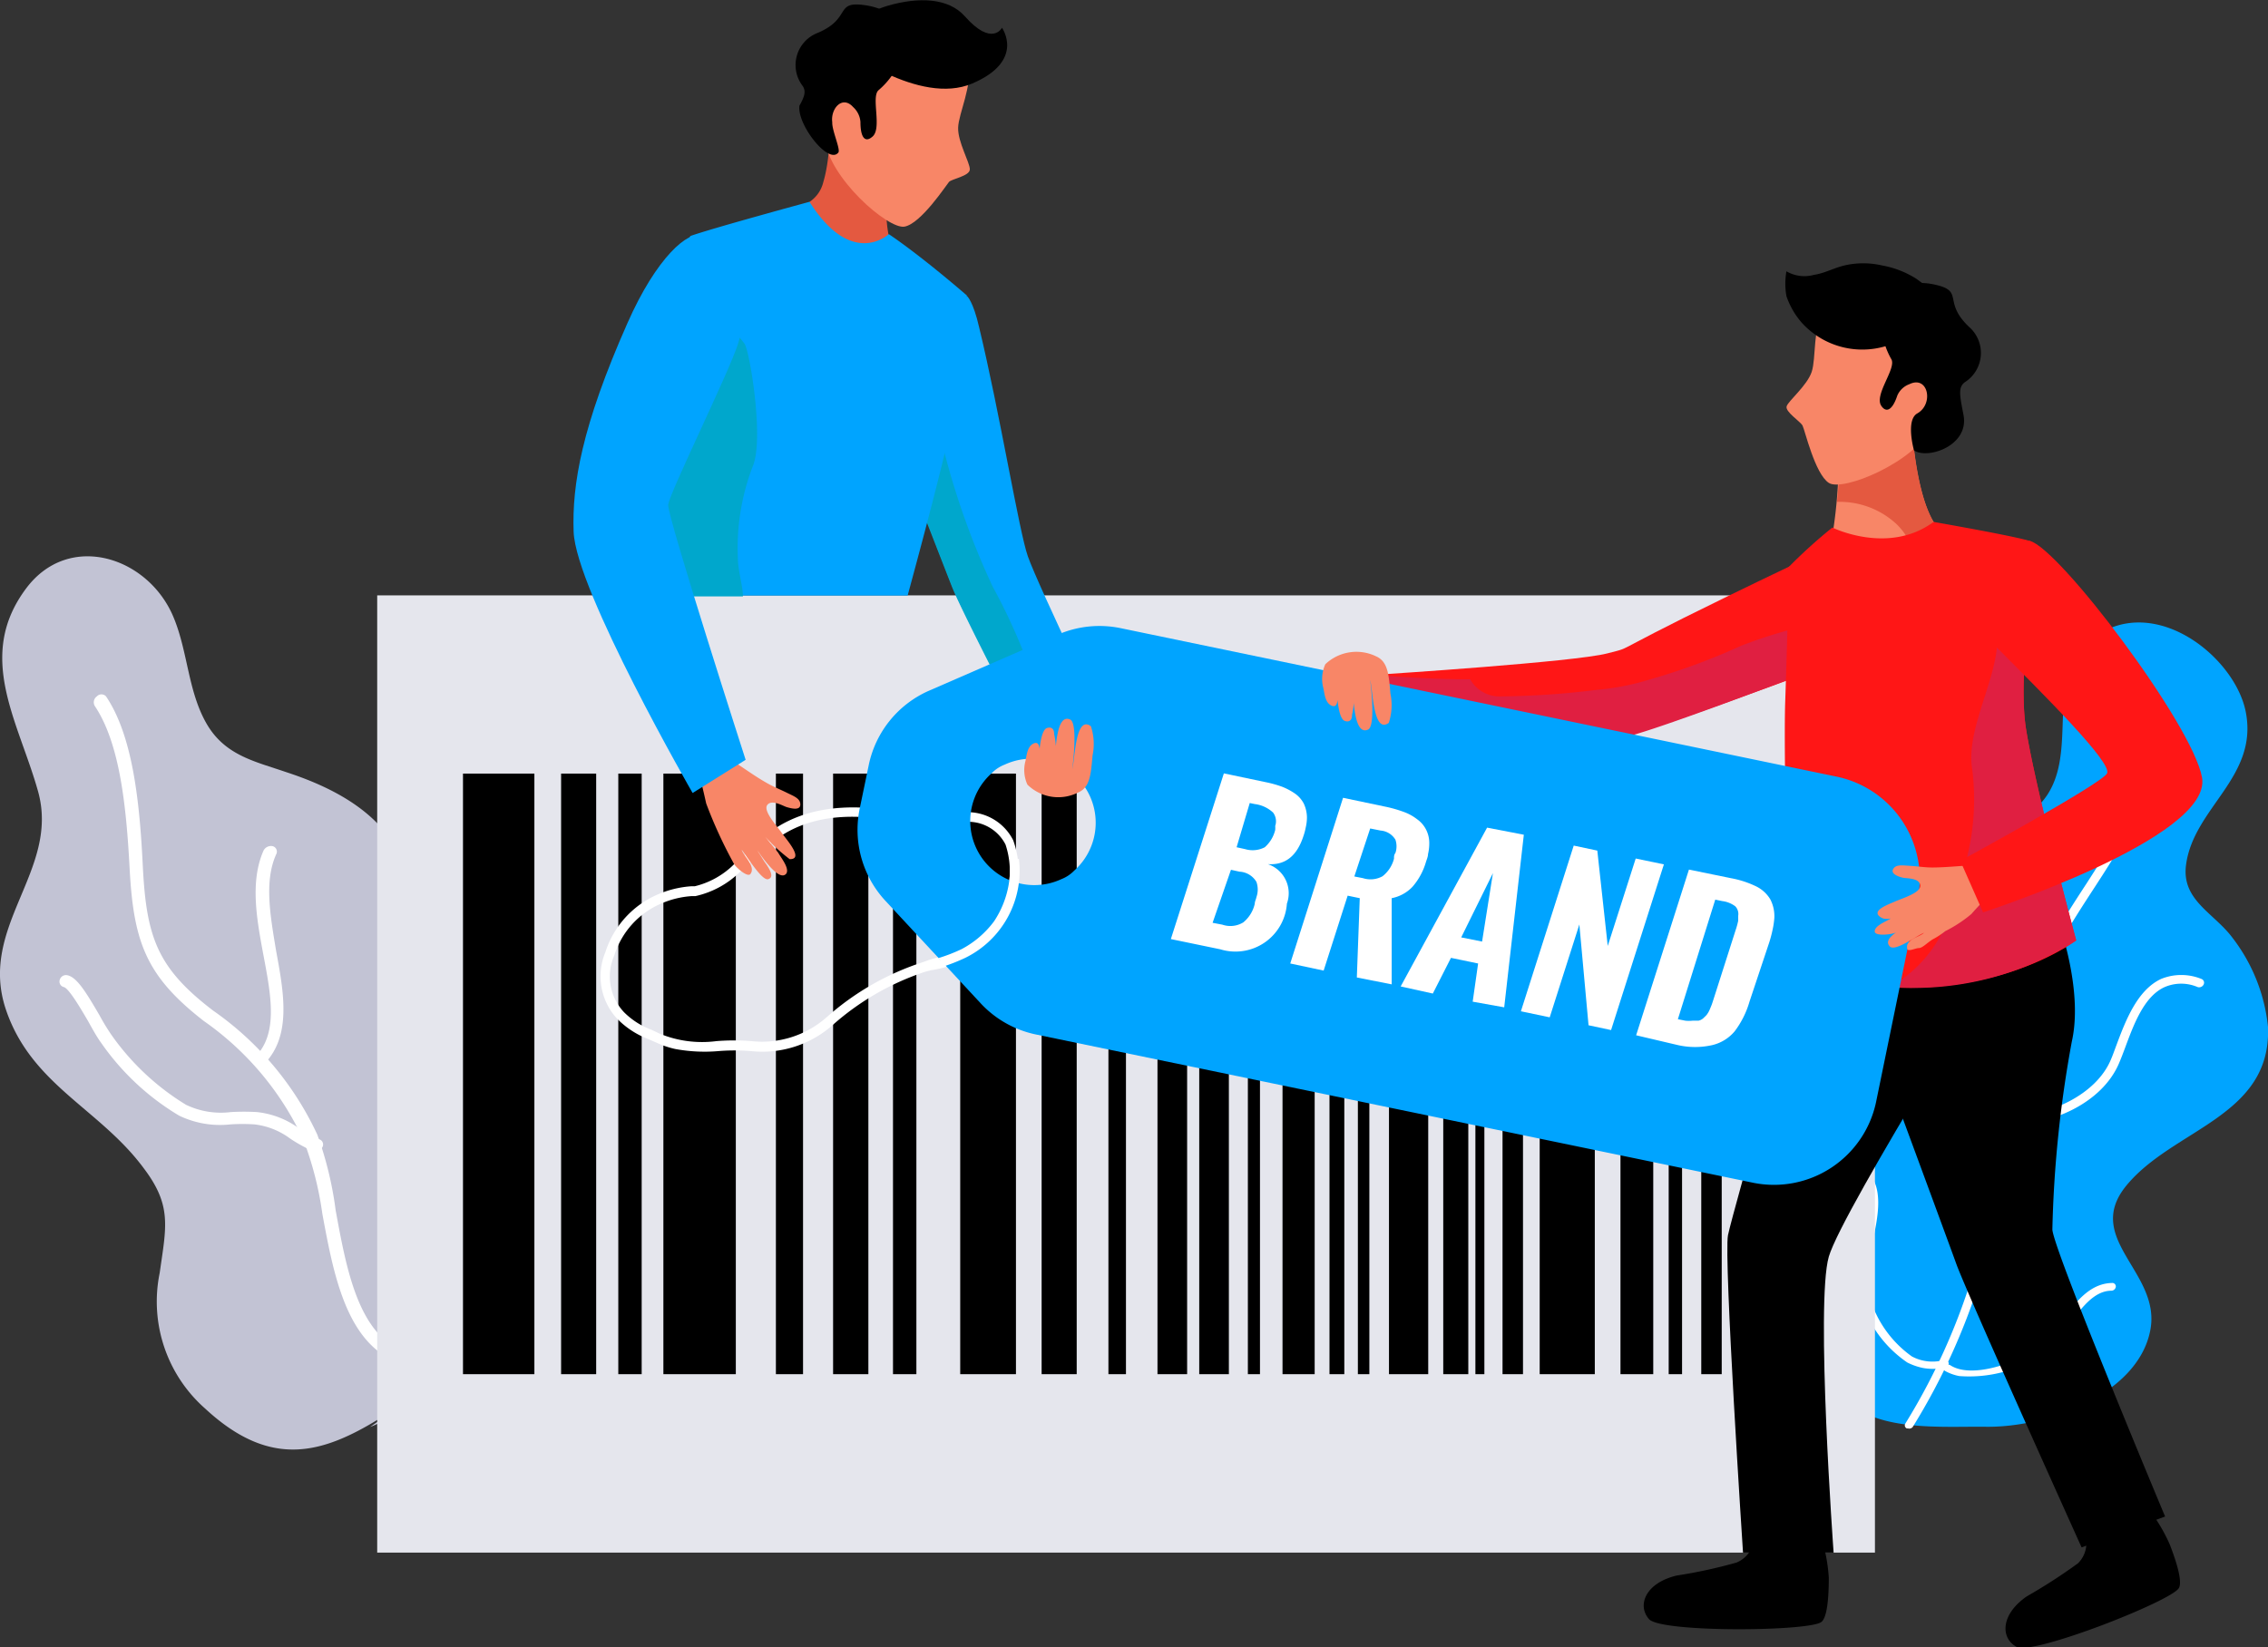 <svg xmlns="http://www.w3.org/2000/svg" viewBox="0 0 108.65 78.94"><rect x="0" y="0" width="108.65" height="78.94" fill="#333333" stroke="none"/><defs><style>.cls-1{fill:#00a4ff;}.cls-2{fill:#fff;}.cls-3{fill:#c2c3d4;}.cls-4{fill:#e45940;}.cls-5{fill:#f88667;}.cls-6{fill:#e5e6ed;}.cls-7{fill:#00a7cc;}.cls-8{fill:#ff1616;}.cls-9{fill:#e01f41;}</style></defs><g id="Capa_2" data-name="Capa 2"><g id="Layer_1" data-name="Layer 1"><path class="cls-1" d="M88.39,67c-2.3-2.6-9.11-6.14-7.32-10.2,1.52-3.45,8.82-3,7.94-7.18-.52-2.46-1.19-4.57.4-7.36,1.73-3,6.9-1.39,8.7-4.22,1.54-2.44-.47-6.19,2.72-7.82,2.82-1.44,6.24,1.38,6.75,3.87.63,3.13-2.46,4.59-2.85,7.31-.26,1.73,1.32,2.33,2.22,3.54a8.38,8.38,0,0,1,1.7,4.27c.17,4.32-4.56,4.87-6.8,7.62C99.77,59.4,103.6,61,103,63.8c-.62,3-4.87,4.61-7.86,4.57C93.1,68.34,89.82,68.64,88.39,67Z"/><path class="cls-2" d="M91.41,68.45h-.06a.16.16,0,0,1-.07-.24,30.48,30.48,0,0,0,4.51-14.39c.16-5.32,2.37-8.73,4.19-11.52,1.09-1.69,2-3.16,2.19-4.64a.24.24,0,0,1,.25-.2.19.19,0,0,1,.2.22c-.16,1.58-1.14,3.09-2.27,4.83-1.78,2.74-4,6.09-4.13,11.3a30.88,30.88,0,0,1-4.59,14.57A.21.21,0,0,1,91.41,68.45Z"/><path class="cls-2" d="M96.15,53.83a.2.2,0,0,1-.16-.21.23.23,0,0,1,.24-.18c1.79.11,4.18-.93,4.9-2.68.09-.21.17-.44.26-.68.44-1.18,1-2.64,2.14-3.17a2.56,2.56,0,0,1,1.93,0,.19.19,0,0,1,.11.26.24.24,0,0,1-.29.13,2,2,0,0,0-1.58,0c-1,.45-1.49,1.82-1.9,2.92-.09.24-.18.48-.27.69-.82,2-3.41,3.07-5.35,2.95Z"/><path class="cls-2" d="M94.88,53.63A3.18,3.18,0,0,1,93,52.54a4.08,4.08,0,0,1-.29-3.73l.17-.54c.37-1.13.94-2.87.38-3.83a1.32,1.32,0,0,0-.9-.63.21.21,0,0,1-.16-.26.24.24,0,0,1,.28-.15h0a1.86,1.86,0,0,1,1.18.83c.64,1.12,0,3-.36,4.15l-.17.53a3.71,3.71,0,0,0,.23,3.39A3.33,3.33,0,0,0,96,53.37a.2.2,0,0,1,.2.21.22.22,0,0,1-.24.18A6.42,6.42,0,0,1,94.88,53.63Z"/><path class="cls-2" d="M93.86,65.94a2.27,2.27,0,0,1-.69-.25.16.16,0,0,1,0-.25.24.24,0,0,1,.29,0c1.07.65,3.25-.19,4.17-.84a5.51,5.51,0,0,0,1.1-1.25c.66-.9,1.35-1.84,2.43-1.87a.17.17,0,0,1,.2.18.22.22,0,0,1-.21.19c-.85,0-1.47.87-2.07,1.68a5.88,5.88,0,0,1-1.2,1.34A6.32,6.32,0,0,1,93.86,65.94Z"/><path class="cls-2" d="M92.11,65.55a3,3,0,0,1-.74-.26A5.65,5.65,0,0,1,89,61.66a5.91,5.91,0,0,1,.24-2.14c.3-1.29.6-2.64-.24-3.25A.18.18,0,0,1,89,56a.23.23,0,0,1,.3,0c1,.76.68,2.28.38,3.62a5.48,5.48,0,0,0-.24,2A5.32,5.32,0,0,0,91.59,65a2.09,2.09,0,0,0,1.51.18.21.21,0,0,1,.25.12.19.19,0,0,1-.15.22A2.53,2.53,0,0,1,92.11,65.55Z"/><path class="cls-3" d="M19.77,66.94c-3.44,2.33-6.23,4-9.94.56A6.83,6.83,0,0,1,7.65,61c.31-2.2.6-3.21-.75-5-2.11-2.87-5.4-4-6.62-7.63-1.34-4,2.61-6.66,1.54-10.46-.94-3.35-3-6.46-.57-9.71,2.05-2.75,5.85-1.53,7.06,1.37C9,31.22,9,33.1,9.88,34.65S12.2,36.48,13.71,37c3.4,1.11,6.38,3.1,6,7.42-.24,2.59-.3,4.69,2.23,5.82,2.71,1.21,4.22,2,4,5.81-.15,2.86-1.54,4.37-3.06,6.47-1.41,1.95-2.83,5-5.15,5.86Z"/><path class="cls-2" d="M20.21,65.55a3.85,3.85,0,0,1-1.65-.5c-2.06-1.18-2.62-4.19-3.12-6.9a16,16,0,0,0-.89-3.49,14.21,14.21,0,0,0-4.78-5.73C7,46.78,6.4,45.16,6.21,41.62c-.16-3-.47-6-1.67-7.79a.35.35,0,0,1,.1-.46.3.3,0,0,1,.44,0c1.28,1.9,1.61,5.05,1.76,8.11.17,3.42.68,4.89,3.36,6.94a14.88,14.88,0,0,1,5,5.95A16.94,16.94,0,0,1,16.08,58c.48,2.61,1,5.51,2.86,6.57a3.91,3.91,0,0,0,2.69.35.32.32,0,0,1,.39.21.29.29,0,0,1-.28.32A5.76,5.76,0,0,1,20.21,65.55Z"/><path class="cls-2" d="M12.42,51.12a.44.44,0,0,1-.19-.07.28.28,0,0,1,0-.41c1.1-1.11.76-2.92.39-4.87-.32-1.72-.65-3.51,0-5a.4.4,0,0,1,.45-.22.27.27,0,0,1,.16.39c-.59,1.31-.27,3,0,4.64.37,2,.75,4.08-.59,5.42A.39.39,0,0,1,12.42,51.12Z"/><path class="cls-2" d="M15.09,55.15l-.12,0a7,7,0,0,1-1.07-.59,3.54,3.54,0,0,0-1.71-.68,8.92,8.92,0,0,0-1.15,0,4.51,4.51,0,0,1-2.46-.42,12.08,12.08,0,0,1-3.75-3.51c-.17-.23-.38-.6-.6-1-.32-.55-.92-1.58-1.17-1.65a.27.27,0,0,1-.2-.34.31.31,0,0,1,.35-.23c.46.08.89.78,1.55,1.91a10.78,10.78,0,0,0,.57.94,12,12,0,0,0,3.58,3.36,3.86,3.86,0,0,0,2.15.35,10.62,10.62,0,0,1,1.25,0,4.15,4.15,0,0,1,2,.77,6.56,6.56,0,0,0,1,.54.26.26,0,0,1,.13.38A.37.37,0,0,1,15.09,55.15Z"/><path class="cls-4" d="M38.71,9.78c.36.56.72,1.63,1.32,2a5.72,5.72,0,0,0,2.81.39c-.51-1.11-.64-3.64.47-4.62-.73-.45-.77,1-1.32.4-.2-.22-1.73-2.6-1.88-2.87-.43.51-.25,2.24-.67,3.65a1.58,1.58,0,0,1-.75,1Z"/><path class="cls-5" d="M42.3,1.54s3.89.44,4.09,1.51-.47,2.38-.49,3.07.57,1.68.56,2-.87.45-1,.6-1.34,2-2.13,2.14-3.66-2.37-3.82-4.23c0-.35-.51-1-.42-1.47C39.42,3.36,41.38,1.63,42.3,1.54Z"/><path d="M41.51.26C39.9,0,40.88.89,39.09,1.61a1.65,1.65,0,0,0-.63,2.52c.16.25.08.5-.16.93-.14.88,1.39,2.85,1.86,2.25.12-.14-.31-1.06-.29-1.45-.09-.65.48-1.31,1-.73a1.07,1.07,0,0,1,.35.71c0,.77.23,1,.56.72.5-.38-.07-1.92.31-2.24a3.8,3.8,0,0,0,1.12-1.64C44,1.91,43.12.51,41.51.26Z"/><rect class="cls-6" x="18.07" y="28.53" width="71.75" height="45.87"/><rect x="22.18" y="37.07" width="3.42" height="28.78"/><rect x="26.88" y="37.07" width="1.68" height="28.78"/><rect x="31.78" y="37.07" width="3.47" height="28.78"/><rect x="37.17" y="37.07" width="1.3" height="28.78"/><rect x="42.78" y="37.07" width="1.12" height="28.78"/><rect x="29.62" y="37.07" width="1.12" height="28.78"/><rect x="39.91" y="37.07" width="1.69" height="28.78"/><rect x="46" y="37.07" width="2.67" height="28.78"/><rect x="49.9" y="37.07" width="1.68" height="28.78"/><rect x="53.1" y="37.07" width="0.84" height="28.78"/><rect x="59.78" y="37.07" width="0.58" height="28.78"/><rect x="55.45" y="37.07" width="1.42" height="28.78"/><rect x="63.69" y="37.07" width="0.71" height="28.78"/><rect x="71.98" y="37.07" width="0.98" height="28.78"/><rect x="81.5" y="37.07" width="0.98" height="28.78"/><rect x="65.05" y="37.07" width="0.55" height="28.78"/><rect x="70.68" y="37.07" width="0.43" height="28.78"/><rect x="79.94" y="37.07" width="0.64" height="28.78"/><rect x="57.45" y="37.07" width="1.42" height="28.78"/><rect x="61.44" y="37.07" width="1.54" height="28.78"/><rect x="69.14" y="37.07" width="1.2" height="28.78"/><rect x="66.54" y="37.07" width="1.88" height="28.78"/><rect x="73.76" y="37.07" width="2.64" height="28.78"/><rect x="77.63" y="37.07" width="1.57" height="28.78"/><rect x="83.79" y="37.07" width="2.09" height="28.78"/><path class="cls-1" d="M46.33,14.19s.29.25.57,1.47c1,4.14,1.92,9.81,2.34,11,.51,1.45,4.11,8.92,4.11,8.92l-2.93,2.06s-4.28-8.2-4.82-9.59-3.27-8.4-3.27-8.4Z"/><path class="cls-7" d="M47.56,28.12a37,37,0,0,1-3.05-10l-2.18,1.59s2.72,7,3.27,8.4,4.82,9.59,4.82,9.59l.73-.51C49.94,33.86,49.24,31.18,47.56,28.12Z"/><path class="cls-1" d="M32.57,18.65c-1,2.36-2.65,8.84-3.22,9.89H43.48c.8-2.94,1.75-6.55,2.09-8.21a30.24,30.24,0,0,0,.75-6.17s-2.11-1.84-3.74-2.94c0,0-1.77,1.67-3.8-1.55,0,0-4.67,1.27-5.68,1.63C32.69,11.45,33.68,16,32.57,18.65Z"/><path class="cls-7" d="M34.5,15c-.72,1.27-1.59,2.67-2.19,3.82-1,2.43-2.25,8.73-2.81,9.76h6.09c0-.48-.24-1.27-.24-1.81a10.9,10.9,0,0,1,.71-4.42c.56-1.29-.15-5.59-.4-5.89C35.25,15.94,34.87,15.45,34.5,15Z"/><path class="cls-8" d="M85.88,27.07c-9.59,4.58-7.32,3.83-8.88,4.24s-10.73,1-10.73,1l-1,3.94s11.18-.62,12.71-1S85.9,32.5,85.9,32.5Z"/><path class="cls-9" d="M70.43,32.55a1.61,1.61,0,0,0,1.51.82,39.44,39.44,0,0,0,4.53-.31A12.14,12.14,0,0,0,79,32.57a31.19,31.19,0,0,0,4.42-1.63,23.79,23.79,0,0,1,2.43-.79V32.5S79.48,34.93,78,35.28s-12.71,1-12.71,1l1-3.9C67.62,32.48,69,32.55,70.43,32.55Z"/><path d="M87.19,73.49a8.22,8.22,0,0,1,.42,2.11c0,.92-.07,1.89-.35,2.12-.56.46-7.68.52-8.26-.13s-.19-1.73,1.32-2.09a24.25,24.25,0,0,0,2.86-.62A1.35,1.35,0,0,0,84,73.35Z"/><path d="M102.81,72.16A8,8,0,0,1,103.94,74c.33.85.62,1.79.44,2.1-.37.63-7,3.23-7.77,2.82s-.79-1.54.48-2.42a26.54,26.54,0,0,0,2.46-1.59,1.35,1.35,0,0,0,.17-1.71Z"/><path d="M87.24,43.24l9.59,1.07S88.25,58,87.61,60.22s.23,14.18.23,14.18H83.5s-.93-14.14-.72-15.21S87.24,43.24,87.24,43.24Z"/><path d="M87.61,44H98.55s1.28,3.36.7,5.92a56.28,56.28,0,0,0-.93,9c.06,1,5.4,13.75,5.4,13.75l-4,1.48s-5.5-12.19-6-13.58S87.61,44,87.61,44Z"/><path class="cls-5" d="M88.07,21.3a10,10,0,0,0,2.64-.2,4.2,4.2,0,0,0,.9-.32c.09,1.1.4,3.67,1.31,4.63,0,0-.12,1.3-2.39,1.62s-2.75-1.37-2.75-1.37A22.84,22.84,0,0,0,88.07,21.3Z"/><path class="cls-4" d="M92.92,25.45l0,.1h0a.53.53,0,0,1-.06.14h0c0,.05-.06.11-.09.17l0,0a1.69,1.69,0,0,1-.37.41l0,0a1.64,1.64,0,0,1-.29.2l0,0a2.69,2.69,0,0,1-.38.18,3.19,3.19,0,0,0-.87-1.53A4,4,0,0,0,88,24.05a16,16,0,0,0,.08-2.75,10,10,0,0,0,2.64-.2,4.2,4.2,0,0,0,.9-.32c.09,1.1.4,3.67,1.31,4.63v0Z"/><path class="cls-5" d="M91.76,14.76s-3.81-.94-4.37,0-.38,2.4-.6,3.06-1.12,1.39-1.2,1.65.65.72.76.92.59,2.31,1.26,2.75,4.12-1,4.91-2.66S92.79,15.26,91.76,14.76Z"/><path class="cls-8" d="M87.78,25.28s2.68,1.33,4.85-.27c0,0,4.13.72,4.64.93s-.69,6-.21,9,2.4,10.12,2.4,10.12S94.4,49,85.71,46.51c0,0-.28-10-.19-12.84.14-4.08.17-6.5.17-6.5A24.66,24.66,0,0,1,87.78,25.28Z"/><path class="cls-9" d="M94.11,41.54a11.55,11.55,0,0,0,.37-4.68c-.3-1.74,1-4,1.18-5.8s.45-3.18,1.69-4.23c-.08,1.79-.66,5.83-.29,8.12.48,3,2.4,10.12,2.4,10.12a14.47,14.47,0,0,1-8.9,2.23C92.8,45.94,93.48,44.12,94.11,41.54Z"/><path d="M90.12,15.3a3.72,3.72,0,0,0,.49,1.92c.24.44-.83,1.69-.49,2.22.23.35.53.24.77-.48a1,1,0,0,1,.58-.55c.9-.44,1.18.95.38,1.4-.57.32-.16,1.77-.16,1.77.65.45,2.67-.22,2.37-1.71-.18-.94-.26-1.3.06-1.55a1.66,1.66,0,0,0,.28-2.59c-1.43-1.3-.2-1.79-1.8-2.11S89.73,14.32,90.12,15.3Z"/><path d="M92.89,14.37c-.11-.34-.75-.76-1.07-1a4.54,4.54,0,0,0-1.66-.65,4,4,0,0,0-1.8,0c-.51.12-.93.37-1.46.45A1.7,1.7,0,0,1,85.58,13a3.4,3.4,0,0,0,0,1.19,3.78,3.78,0,0,0,.74,1.28,3.91,3.91,0,0,0,4.35,1,3.1,3.1,0,0,0,1.63-1.24A3.54,3.54,0,0,1,92.89,14.37Z"/><path class="cls-2" d="M32.36,50.27a4.35,4.35,0,0,1-.94-.32L31,49.77a4.15,4.15,0,0,1-1.48-1A3,3,0,0,1,29,45.63a4.5,4.5,0,0,1,2.49-2.76,4.87,4.87,0,0,1,1.62-.4l.17,0a4,4,0,0,0,1.93-1.1l.1-.08c.24-.2.46-.41.69-.63l.48-.46c2.24-2,5.45-1.65,7.75-1l-.13.45c-2.18-.63-5.22-1-7.3.88L36.3,41c-.22.22-.46.44-.71.66l-.1.08a4.39,4.39,0,0,1-2.17,1.2l-.17,0a4.4,4.4,0,0,0-1.48.36,4,4,0,0,0-2.24,2.48,2.49,2.49,0,0,0,.47,2.73,3.64,3.64,0,0,0,1.32.84l.4.19a5.33,5.33,0,0,0,2.7.35,10.56,10.56,0,0,1,1.68,0,4.67,4.67,0,0,0,3.55-1.1l.08-.07a12.9,12.9,0,0,1,4.6-2.62L44.5,46c1.4-.4,2.32-.66,3.12-1.89a4.06,4.06,0,0,0,.55-3.64,2,2,0,0,0-1.74-1.09l0-.46a2.45,2.45,0,0,1,2.11,1.35A4.58,4.58,0,0,1,48,44.4a5,5,0,0,1-3.38,2.09l-.28.07a12.65,12.65,0,0,0-4.44,2.55l-.08.07A5.07,5.07,0,0,1,36,50.37a9.66,9.66,0,0,0-1.61,0A7.77,7.77,0,0,1,32.36,50.27Z"/><path class="cls-1" d="M88,37.22,53.68,30.1a5,5,0,0,0-3,.31L44.5,33.1a5,5,0,0,0-2.88,3.55l-.44,2.12a5,5,0,0,0,1.24,4.4L47,48.1a5,5,0,0,0,2.62,1.47L84,56.68a5,5,0,0,0,5.87-3.85l2-9.74A5,5,0,0,0,88,37.22ZM50.84,42.13a3.07,3.07,0,0,1-3.33-5.08,1.72,1.72,0,0,1,.62-.41,3.07,3.07,0,0,1,3.33,5.08A1.72,1.72,0,0,1,50.84,42.13Z"/><path class="cls-2" d="M56.09,45l2.54-7.94,2,.42a5.49,5.49,0,0,1,.79.22,3,3,0,0,1,.62.33,1.35,1.35,0,0,1,.42.48,1.61,1.61,0,0,1,.15.66,2.12,2.12,0,0,1-.06.49,2.66,2.66,0,0,1-.1.38c-.32,1-.89,1.42-1.71,1.37a1.47,1.47,0,0,1,.91,1.89,2.47,2.47,0,0,1-3.19,2.19Zm2-.78.47.09a1.18,1.18,0,0,0,1-.11,1.61,1.61,0,0,0,.55-.89c0-.11.06-.21.08-.32a1.1,1.1,0,0,0,0-.73,1,1,0,0,0-.81-.49l-.41-.09Zm1.15-3.62.41.09a1.26,1.26,0,0,0,.94-.09,1.62,1.62,0,0,0,.5-.83,1.33,1.33,0,0,0,0-.19.7.7,0,0,0-.1-.64,1.57,1.57,0,0,0-.88-.41l-.24-.05Z"/><path class="cls-2" d="M61.81,46.17l2.53-7.94,2,.42a6.13,6.13,0,0,1,.89.25,2.33,2.33,0,0,1,.66.36,1.36,1.36,0,0,1,.43.5,1.41,1.41,0,0,1,.15.67,2.2,2.2,0,0,1-.06.5c0,.12-.06.25-.1.38a3.15,3.15,0,0,1-.64,1.18,1.86,1.86,0,0,1-1,.55l0,4.13L65,46.84l.14-3.8-.58-.12-1.15,3.59ZM64.88,42l.41.08a1.19,1.19,0,0,0,.94-.09,1.56,1.56,0,0,0,.55-.84c0-.1,0-.19.07-.28a1,1,0,0,0,0-.63.91.91,0,0,0-.71-.44l-.5-.1Z"/><path class="cls-2" d="M67.1,47.27l4.14-7.61L73,40l-.94,8.27L70.55,48l.26-1.83-1.3-.27-.87,1.71ZM70,44.92l1,.2.52-3.28Z"/><path class="cls-2" d="M72.86,48.46l2.53-7.94,1.13.24.5,4.57,1.34-4.19,1.35.28-2.53,7.94-1.08-.23-.44-4.83-1.42,4.45Z"/><path class="cls-2" d="M78.38,49.61l2.53-7.94,2,.41a4.67,4.67,0,0,1,1.23.4,1.62,1.62,0,0,1,.67.62A1.75,1.75,0,0,1,85,44a3.93,3.93,0,0,1-.08.54,6.18,6.18,0,0,1-.16.61L83.81,48a4.36,4.36,0,0,1-.71,1.42,2,2,0,0,1-1.07.66,3.72,3.72,0,0,1-1.65,0Zm2-.77.35.07a1.59,1.59,0,0,0,.36,0l.28,0a.51.51,0,0,0,.22-.11c.06-.06.12-.11.17-.17a1.17,1.17,0,0,0,.14-.24c.05-.12.09-.21.12-.3s.07-.21.12-.37l1-3.13a3.78,3.78,0,0,0,.13-.47c0-.09,0-.17,0-.24a.53.53,0,0,0-.14-.45,1.3,1.3,0,0,0-.62-.25l-.34-.07Z"/><path class="cls-2" d="M48.82,41.14a2.19,2.19,0,0,1-.44.2,4.58,4.58,0,0,1-.76,2.81,4.64,4.64,0,0,1-1.55,1.33,7.91,7.91,0,0,1-1.11.43l.28.39a9,9,0,0,0,1-.4,4.65,4.65,0,0,0,2.57-4.76Z"/><path class="cls-5" d="M63.49,31.83a2.16,2.16,0,0,1,2.43-.38c.57.25.61.87.69,1.79a2.71,2.71,0,0,1-.08,1.4c-.74.54-.76-1.53-.89-2.06,0,0,.29,2.19-.1,2.38-.72.33-.69-1.69-.77-2.2a3.37,3.37,0,0,1,0,1.5c0,.39-.3.32-.38.27-.37-.22-.36-1.88-.36-1.88,0,.3.22,1.38-.25,1.16-.31-.14-.33-.61-.39-.86A1.69,1.69,0,0,1,63.49,31.83Z"/><path class="cls-5" d="M95,41.45c-.75,0-1.67.12-2.44.12-.35,0-.72-.06-1.07-.08s-.67-.08-.8.16.3.37.47.41.78,0,.83.36-.85.62-1.21.78-1.22.46-.64.78c.39.22,1.21-.28,1.54-.41a5.25,5.25,0,0,0-1.2.5c-.23.13-.67.31-.67.56s.82.15,1,.06a3.55,3.55,0,0,0,.92-.5c-.34.18-1.62.72-1.2,1.16.25.27,1.25-.49,1.64-.65-.21.2-.87.31-.81.73,0,.22.39,0,.57,0s.47-.33.72-.45a3.89,3.89,0,0,0,.54-.36,6.42,6.42,0,0,0,1.25-.82,12.52,12.52,0,0,1,1.08-1.1C94.83,42.38,95.56,41.84,95,41.45Z"/><path class="cls-8" d="M93.91,41.25,95,43.72s11-3.57,10.49-6.46c-.45-2.54-6.85-11-8.25-11.34-1.87-.41-2.62,4.06-1.55,5.14,2.27,2.28,5.51,5.5,5.25,6S93.91,41.25,93.91,41.25Z"/><path class="cls-5" d="M35.53,40.72c.09.3.69.8.42,1.16-.13.18-.67-.29-.78-.47a21.83,21.83,0,0,1-1.34-2.91c-.1-.45-.2-.9-.33-1.32a6.15,6.15,0,0,0,1.36-.87c.6.37,1.24.85,1.84,1.19.32.19.68.33,1,.49s.65.27.64.57-.46.17-.64.12-.72-.39-.94-.11.45,1,.69,1.34,1.08,1.27.38,1.26a8.74,8.74,0,0,1-1.17-1.07l.62.76c.13.24.55.74.39,1-.35.45-1.25-.93-1.39-1.11l.34.54c.3.41.47.75.18.84S35.81,41.08,35.53,40.72Z"/><path class="cls-1" d="M35.72,36.41,33.18,38s-5.6-9.72-5.7-12.52c-.08-2.26.39-5.06,2.58-10,1.4-3.17,2.92-4.44,3.55-4.19.45.18,3,1.31,1.74,5.2-.43,1.36-3.29,7.15-3.34,7.7S35.72,36.41,35.72,36.41Z"/><path class="cls-5" d="M49.22,37.6a2.11,2.11,0,0,0,2.42.38c.58-.24.62-.87.7-1.78a2.7,2.7,0,0,0-.08-1.4c-.74-.54-.76,1.53-.89,2.05,0,0,.29-2.18-.1-2.37-.72-.33-.69,1.69-.77,2.19a3.33,3.33,0,0,0,0-1.49c0-.4-.3-.32-.38-.28-.37.23-.37,1.88-.37,1.88,0-.29.23-1.37-.24-1.15-.31.14-.33.61-.39.86A1.66,1.66,0,0,0,49.22,37.6Z"/><path d="M48,1.33S49.13,2.91,46.58,4s-6.19-1.72-6.19-1.72.09-1.38,2.12-2c1.51-.44,2.93-.38,3.71.5C47.53,2.26,48,1.33,48,1.33Z"/></g></g></svg>